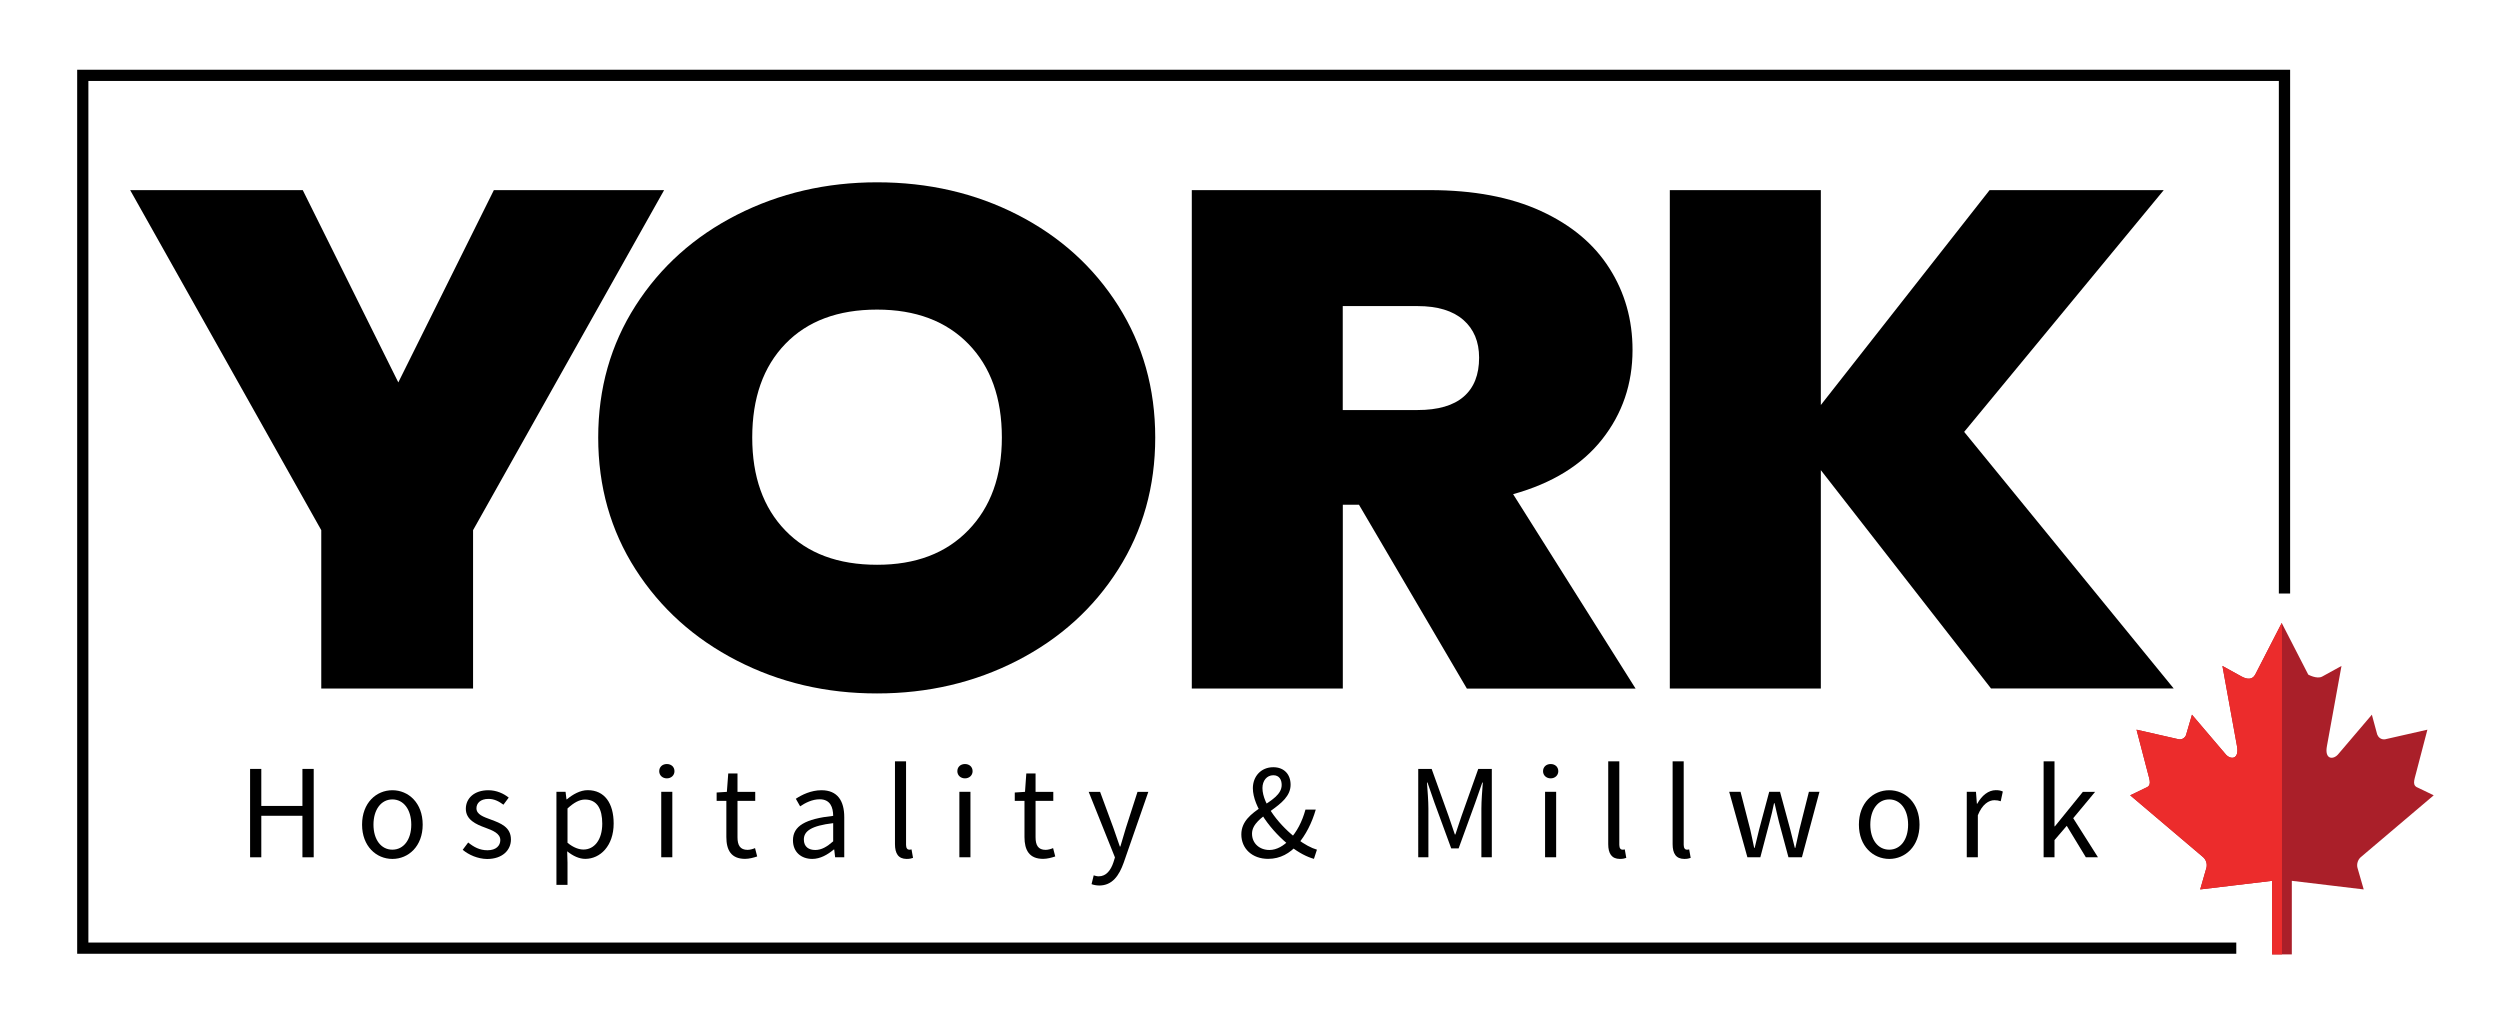 <?xml version="1.0" encoding="utf-8"?>
<!-- Generator: Adobe Illustrator 27.2.0, SVG Export Plug-In . SVG Version: 6.00 Build 0)  -->
<svg version="1.1" id="Layer_1" xmlns="http://www.w3.org/2000/svg" xmlns:xlink="http://www.w3.org/1999/xlink" x="0px" y="0px"
	 viewBox="0 0 383.56 156.16" style="enable-background:new 0 0 383.56 156.16;" xml:space="preserve">
<style type="text/css">
	.st0{fill-rule:evenodd;clip-rule:evenodd;fill:#AA1F29;}
	.st1{fill-rule:evenodd;clip-rule:evenodd;fill:#EC2C2C;}
</style>
<g>
	<g>
		<path d="M101.89,29.17L72.58,81.34v24.3H49.29v-24.3L19.97,29.17h26.48l14.66,29.5l14.66-29.5H101.89z"/>
		<path d="M113.05,101.35c-6.54-3.36-11.72-8.03-15.54-13.99c-3.82-5.97-5.73-12.71-5.73-20.23c0-7.52,1.91-14.26,5.73-20.23
			c3.82-5.97,9-10.61,15.54-13.94c6.54-3.32,13.71-4.99,21.51-4.99c7.88,0,15.07,1.66,21.57,4.99c6.5,3.33,11.64,7.97,15.43,13.94
			c3.78,5.97,5.68,12.71,5.68,20.23c0,7.52-1.89,14.26-5.68,20.23c-3.78,5.97-8.95,10.63-15.48,13.99
			c-6.54,3.36-13.71,5.04-21.52,5.04C126.76,106.4,119.59,104.72,113.05,101.35z M148.57,81.34c3.43-3.54,5.14-8.28,5.14-14.21
			c0-6.07-1.71-10.86-5.14-14.37c-3.43-3.51-8.1-5.26-14.01-5.26c-5.99,0-10.68,1.75-14.07,5.26c-3.39,3.51-5.08,8.3-5.08,14.37
			c0,6,1.69,10.76,5.08,14.26c3.39,3.51,8.08,5.26,14.07,5.26C140.47,86.66,145.14,84.89,148.57,81.34z"/>
		<path d="M225.05,105.64l-16.55-28.2h-2.48v28.2h-23.17V29.17h36.53c6.7,0,12.37,1.07,17.02,3.2c4.65,2.13,8.16,5.06,10.52,8.79
			c2.37,3.72,3.55,7.9,3.55,12.53c0,5.21-1.56,9.78-4.67,13.72c-3.11,3.94-7.66,6.74-13.65,8.41l18.79,29.83H225.05z M206.01,62.91
			h11.47c3.15,0,5.52-0.69,7.09-2.06c1.58-1.37,2.36-3.36,2.36-5.97c0-2.46-0.81-4.39-2.42-5.8c-1.62-1.41-3.96-2.12-7.03-2.12
			h-11.47V62.91z"/>
		<path d="M305.48,105.64l-26.12-33.51v33.51h-23.17V29.17h23.17v32.97l25.89-32.97h26.72l-30.62,37.09l32.15,39.37H305.48z"/>
	</g>
	<g>
		<path d="M38.37,117.97h1.72v5.68h6.31v-5.68h1.73v13.56H46.4v-6.37h-6.31v6.37h-1.72V117.97z"/>
		<path d="M55.55,126.52c0-3.35,2.19-5.28,4.65-5.28s4.65,1.93,4.65,5.28c0,3.33-2.19,5.26-4.65,5.26S55.55,129.84,55.55,126.52z
			 M63.1,126.52c0-2.3-1.17-3.87-2.9-3.87c-1.73,0-2.9,1.57-2.9,3.87s1.17,3.84,2.9,3.84C61.93,130.36,63.1,128.82,63.1,126.52z"/>
		<path d="M70.99,130.38l0.84-1.12c0.87,0.7,1.76,1.19,2.96,1.19c1.32,0,1.97-0.7,1.97-1.56c0-1.03-1.19-1.49-2.3-1.9
			c-1.41-0.51-2.99-1.21-2.99-2.9c0-1.61,1.29-2.85,3.46-2.85c1.25,0,2.34,0.51,3.12,1.13l-0.81,1.09c-0.69-0.51-1.4-0.89-2.29-0.89
			c-1.26,0-1.85,0.67-1.85,1.44c0,0.96,1.09,1.32,2.23,1.74c1.45,0.54,3.06,1.13,3.06,3.05c0,1.63-1.3,2.99-3.66,2.99
			C73.31,131.77,71.93,131.17,70.99,130.38z"/>
		<path d="M85.37,121.48h1.4l0.14,1.16h0.06c0.91-0.76,2.04-1.41,3.2-1.41c2.59,0,3.98,2.01,3.98,5.12c0,3.42-2.06,5.42-4.35,5.42
			c-0.92,0-1.86-0.42-2.78-1.16l0.05,1.75v3.4h-1.7V121.48z M92.4,126.37c0-2.22-0.76-3.7-2.65-3.7c-0.85,0-1.71,0.47-2.68,1.37
			v5.26c0.91,0.76,1.78,1.04,2.45,1.04C91.18,130.34,92.4,128.85,92.4,126.37z"/>
		<path d="M101.14,118.32c0-0.67,0.51-1.1,1.17-1.1s1.17,0.43,1.17,1.1c0,0.64-0.51,1.1-1.17,1.1S101.14,118.96,101.14,118.32z
			 M101.45,121.48h1.7v10.04h-1.7V121.48z"/>
		<path d="M111.44,128.42v-5.55h-1.49v-1.28l1.57-0.1l0.21-2.82h1.42v2.82h2.72v1.38h-2.72v5.58c0,1.23,0.4,1.94,1.55,1.94
			c0.36,0,0.82-0.13,1.14-0.27l0.33,1.28c-0.56,0.19-1.24,0.37-1.86,0.37C112.17,131.77,111.44,130.42,111.44,128.42z"/>
		<path d="M121.66,128.92c0-2.19,1.89-3.28,6.17-3.75c-0.01-1.29-0.43-2.54-2.07-2.54c-1.16,0-2.21,0.55-3,1.08l-0.66-1.16
			c0.92-0.61,2.33-1.31,3.94-1.31c2.45,0,3.49,1.63,3.49,4.13v6.16h-1.4l-0.14-1.2h-0.06c-0.96,0.8-2.08,1.45-3.32,1.45
			C122.92,131.77,121.66,130.73,121.66,128.92z M127.83,129.08v-2.79c-3.37,0.4-4.5,1.23-4.5,2.51c0,1.14,0.77,1.61,1.76,1.61
			C126.05,130.4,126.86,129.93,127.83,129.08z"/>
		<path d="M137.31,129.51v-12.7h1.7v12.82c0,0.52,0.23,0.73,0.47,0.73c0.1,0,0.18,0,0.37-0.04l0.23,1.3
			c-0.24,0.09-0.53,0.16-0.98,0.16C137.83,131.77,137.31,130.96,137.31,129.51z"/>
		<path d="M146.88,118.32c0-0.67,0.51-1.1,1.17-1.1c0.66,0,1.17,0.43,1.17,1.1c0,0.64-0.51,1.1-1.17,1.1
			C147.39,119.42,146.88,118.96,146.88,118.32z M147.19,121.48h1.7v10.04h-1.7V121.48z"/>
		<path d="M157.18,128.42v-5.55h-1.49v-1.28l1.57-0.1l0.2-2.82h1.42v2.82h2.72v1.38h-2.72v5.58c0,1.23,0.4,1.94,1.55,1.94
			c0.36,0,0.82-0.13,1.14-0.27l0.33,1.28c-0.56,0.19-1.24,0.37-1.86,0.37C157.9,131.77,157.18,130.42,157.18,128.42z"/>
		<path d="M167.47,135.65l0.33-1.35c0.2,0.07,0.51,0.15,0.77,0.15c1.13,0,1.85-0.91,2.26-2.16l0.23-0.74l-4.03-10.06h1.75l2.05,5.56
			c0.31,0.87,0.65,1.9,0.98,2.83h0.08c0.28-0.91,0.57-1.94,0.84-2.83l1.79-5.56h1.66l-3.78,10.87c-0.71,1.99-1.75,3.5-3.76,3.5
			C168.18,135.85,167.79,135.77,167.47,135.65z"/>
		<path d="M190.45,128.02c0-4.02,6.19-4.68,6.19-7.59c0-0.79-0.36-1.49-1.28-1.49c-1.01,0-1.67,0.85-1.67,1.97
			c0,2.53,2.78,5.91,5.38,7.84c1.07,0.8,2.11,1.36,2.98,1.61l-0.46,1.41c-1.08-0.3-2.3-0.93-3.54-1.89
			c-2.97-2.3-5.83-6.08-5.83-8.95c0-1.81,1.25-3.22,3.13-3.22c1.68,0,2.66,1.11,2.66,2.69c0,3.48-5.92,4.54-5.92,7.51
			c0,1.51,1.18,2.5,2.67,2.5c1.13,0,2.21-0.65,3.1-1.59c1.11-1.2,1.93-2.76,2.43-4.61h1.58c-0.59,2.03-1.51,3.89-2.83,5.42
			c-1.14,1.26-2.58,2.14-4.48,2.14C192.12,131.77,190.45,130.2,190.45,128.02z"/>
		<path d="M217.57,117.97h2.08l2.6,7.24c0.33,0.93,0.64,1.88,0.96,2.82h0.08c0.33-0.94,0.61-1.9,0.94-2.82l2.57-7.24h2.08v13.56
			h-1.6v-7.46c0-1.18,0.13-2.81,0.22-4.01h-0.08l-1.08,3.09l-2.55,7.01h-1.14l-2.57-7.01l-1.07-3.09h-0.08
			c0.09,1.2,0.22,2.83,0.22,4.01v7.46h-1.56V117.97z"/>
		<path d="M236.74,118.32c0-0.67,0.51-1.1,1.17-1.1s1.17,0.43,1.17,1.1c0,0.64-0.51,1.1-1.17,1.1S236.74,118.96,236.74,118.32z
			 M237.05,121.48h1.7v10.04h-1.7V121.48z"/>
		<path d="M246.74,129.51v-12.7h1.7v12.82c0,0.52,0.23,0.73,0.47,0.73c0.1,0,0.18,0,0.37-0.04l0.23,1.3
			c-0.24,0.09-0.53,0.16-0.98,0.16C247.27,131.77,246.74,130.96,246.74,129.51z"/>
		<path d="M256.62,129.51v-12.7h1.7v12.82c0,0.52,0.23,0.73,0.47,0.73c0.1,0,0.18,0,0.37-0.04l0.23,1.3
			c-0.24,0.09-0.53,0.16-0.98,0.16C257.14,131.77,256.62,130.96,256.62,129.51z"/>
		<path d="M265.3,121.48h1.74l1.49,5.8c0.22,0.95,0.4,1.86,0.6,2.8h0.08c0.22-0.94,0.44-1.86,0.68-2.8l1.55-5.8h1.66l1.57,5.8
			c0.25,0.95,0.47,1.86,0.7,2.8h0.08c0.22-0.94,0.41-1.85,0.62-2.8l1.46-5.8h1.62l-2.69,10.04h-2.07l-1.45-5.4
			c-0.24-0.95-0.44-1.87-0.68-2.89h-0.08c-0.22,1.02-0.42,1.97-0.69,2.92l-1.41,5.37h-1.99L265.3,121.48z"/>
		<path d="M285.2,126.52c0-3.35,2.19-5.28,4.65-5.28c2.46,0,4.65,1.93,4.65,5.28c0,3.33-2.19,5.26-4.65,5.26
			C287.39,131.77,285.2,129.84,285.2,126.52z M292.75,126.52c0-2.3-1.17-3.87-2.9-3.87c-1.73,0-2.9,1.57-2.9,3.87
			s1.17,3.84,2.9,3.84C291.58,130.36,292.75,128.82,292.75,126.52z"/>
		<path d="M301.76,121.48h1.4l0.14,1.83h0.06c0.7-1.27,1.72-2.08,2.85-2.08c0.44,0,0.76,0.06,1.07,0.21l-0.32,1.49
			c-0.35-0.11-0.57-0.16-0.97-0.16c-0.85,0-1.86,0.61-2.54,2.31v6.45h-1.7V121.48z"/>
		<path d="M313.54,116.81h1.67v9.97h0.06l4.29-5.29h1.88l-3.36,4.04l3.8,6h-1.86l-2.93-4.83l-1.88,2.19v2.64h-1.67V116.81z"/>
	</g>
	<polygon points="343.1,144.61 13.56,144.61 13.56,12.42 349.63,12.42 349.63,91.06 351.36,91.06 351.36,10.7 11.84,10.7 
		11.84,146.33 343.1,146.33 	"/>
	<g>
		<path class="st0" d="M361.69,133.13c-0.15-0.59,0.08-1.26,0.52-1.63l11.18-9.48l-2.3-1.11c-1.04-0.37-0.74-1.04-0.37-2.45
			l1.7-6.51l-6.51,1.48c-0.67,0.07-1.04-0.37-1.19-0.74l-0.82-3.04l-5.11,6c-0.74,0.96-2.22,0.96-1.77-1.26l2.22-12.22l-2.96,1.63
			c-0.81,0.44-2.14-0.3-2.14-0.3l-4.07-7.92l-4.07,7.92c-0.45,0.82-1.26,0.74-2.07,0.3l-2.96-1.63l2.22,12.22
			c0.44,2.22-1.04,2.22-1.78,1.26l-5.11-6l-0.89,3.04c-0.07,0.37-0.52,0.82-1.11,0.74l-6.51-1.48l1.7,6.51
			c0.37,1.41,0.67,2.07-0.37,2.45l-2.3,1.11L338,131.5c0.44,0.37,0.67,1.03,0.52,1.63l-0.96,3.33c3.83-0.44,7.21-0.88,11.03-1.32
			v11.29h3.03v-11.29c3.82,0.44,7.21,0.88,11.03,1.32L361.69,133.13z"/>
		<path class="st1" d="M350.11,146.43V95.66l-0.04-0.08l-4.07,7.92c-0.45,0.82-1.26,0.74-2.07,0.3l-2.96-1.63l2.22,12.22
			c0.44,2.22-1.04,2.22-1.78,1.26l-5.11-6l-0.89,3.04c-0.07,0.37-0.52,0.82-1.11,0.74l-6.51-1.48l1.7,6.51
			c0.37,1.41,0.67,2.07-0.37,2.45l-2.3,1.11L338,131.5c0.44,0.37,0.67,1.03,0.52,1.63l-0.96,3.33c3.83-0.44,7.21-0.88,11.03-1.32
			v11.29H350.11z"/>
	</g>
</g>
</svg>
